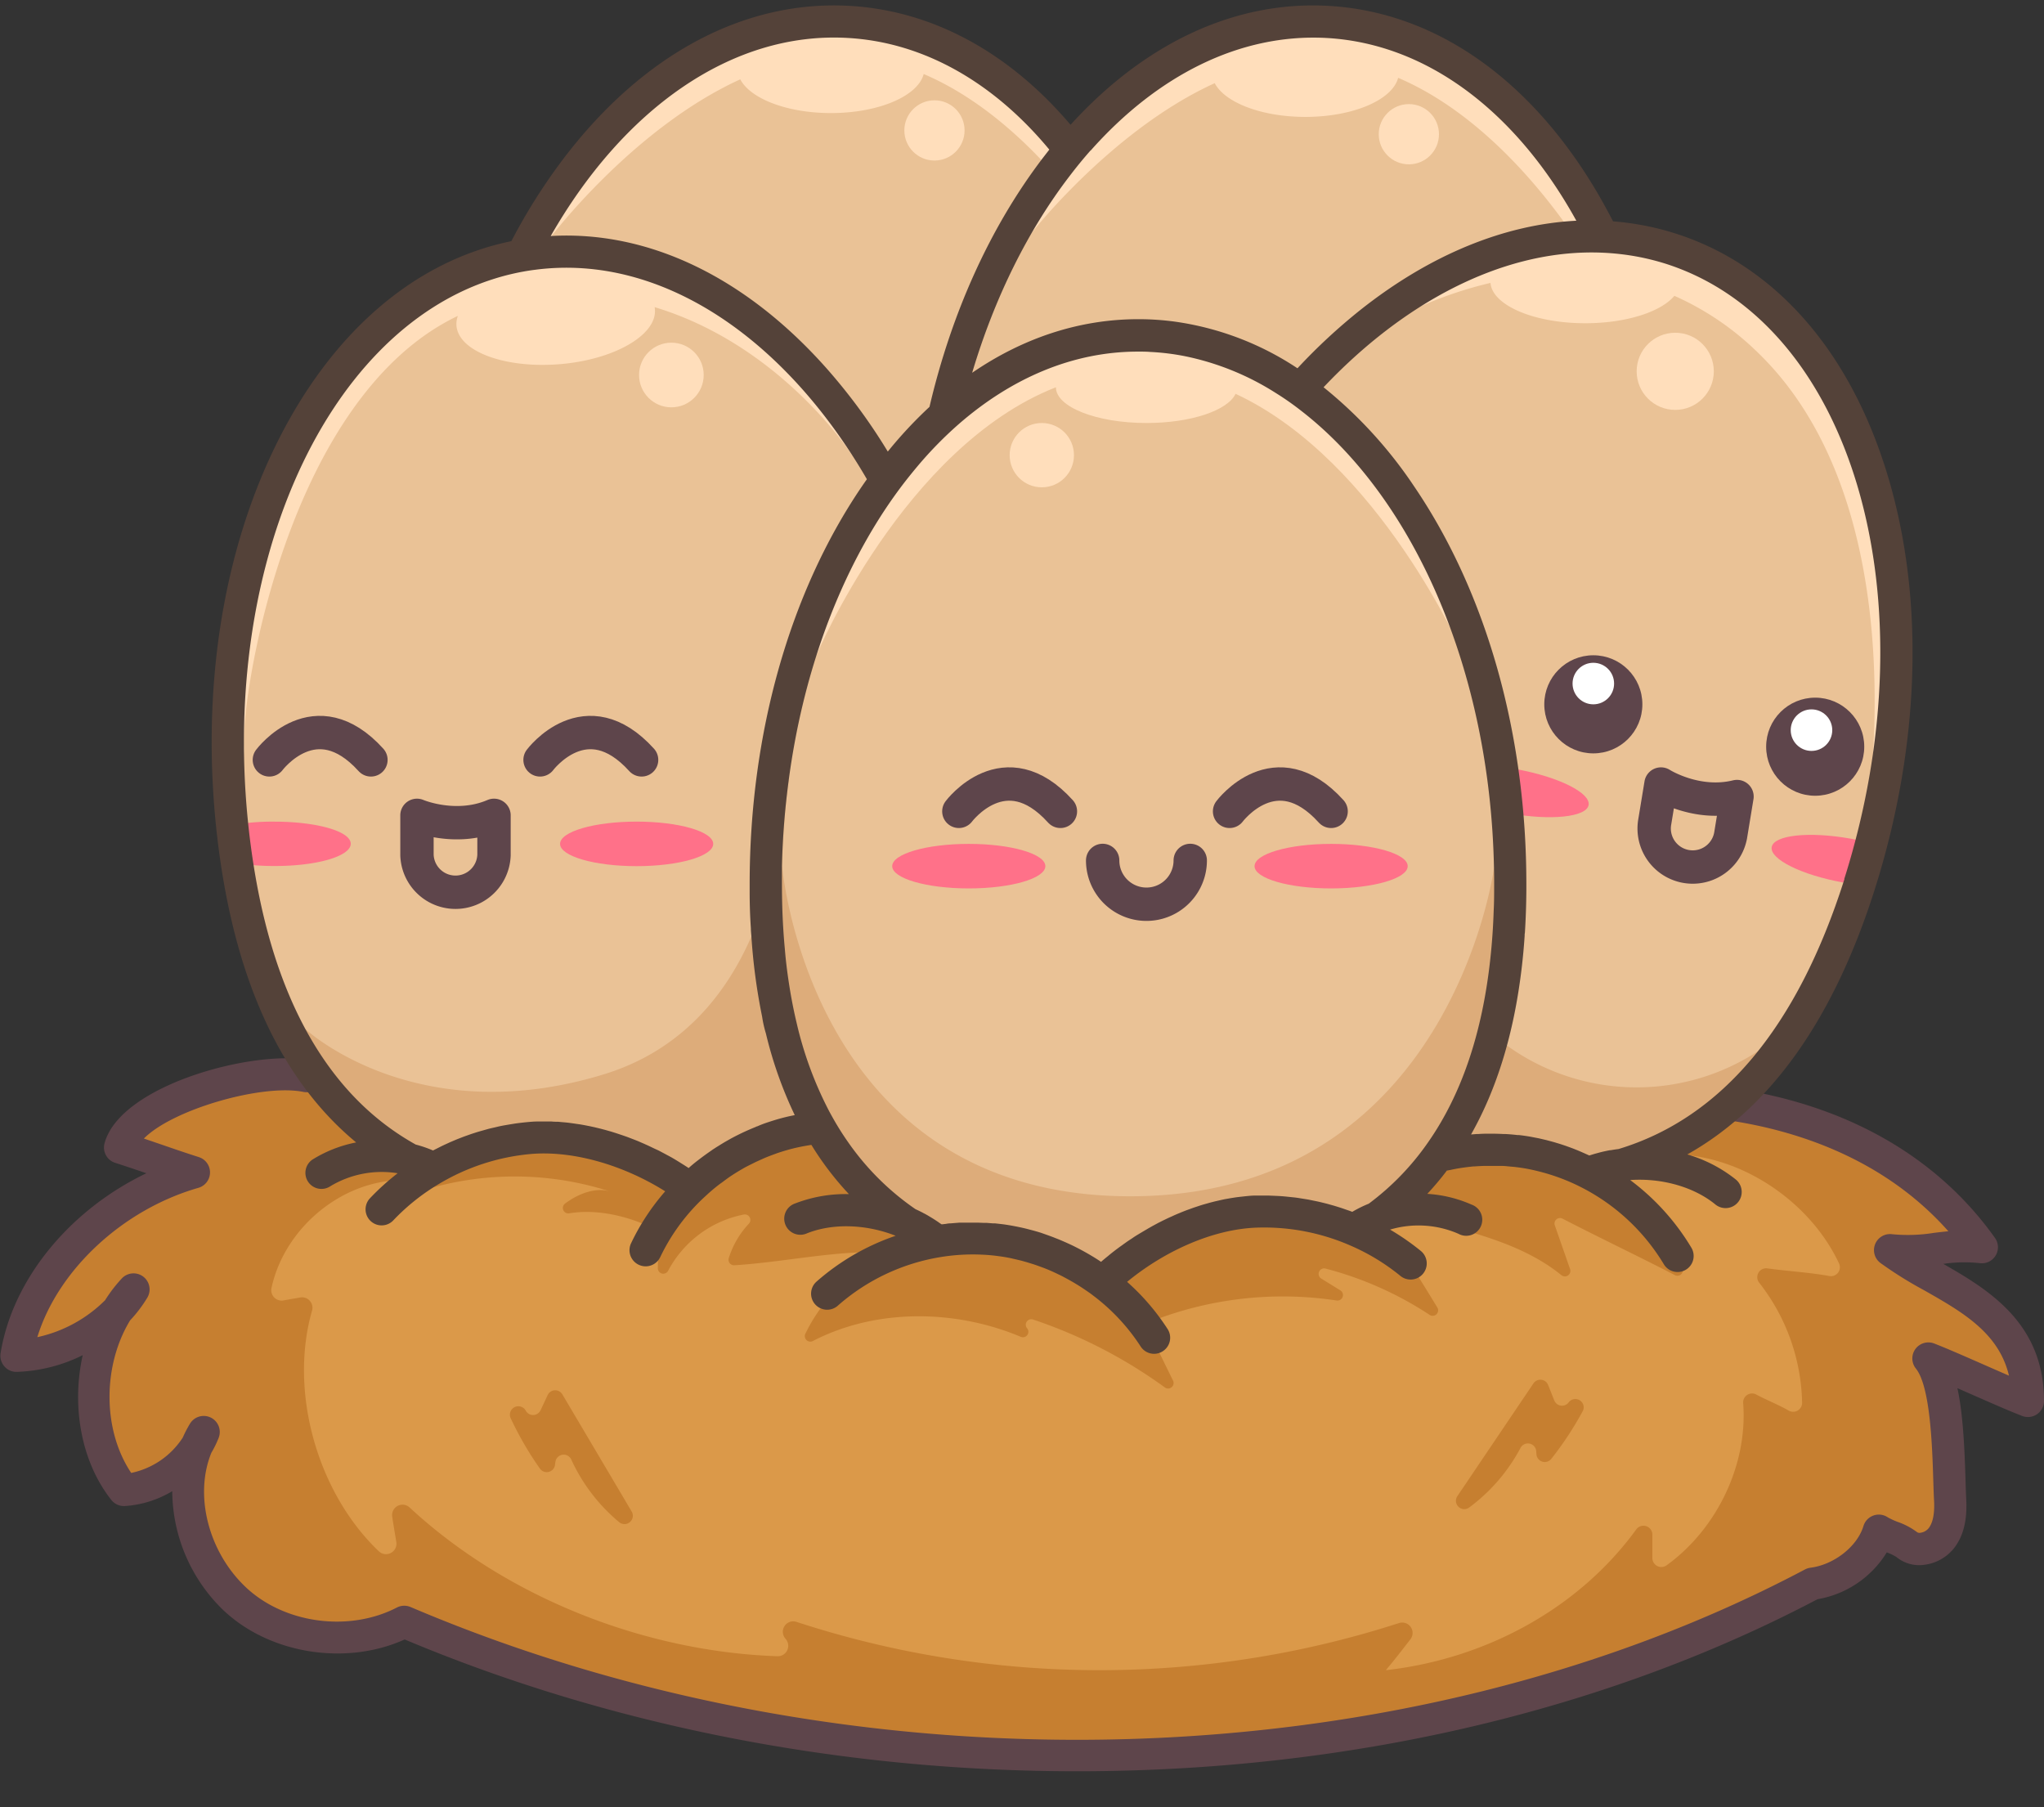 <?xml version="1.0" encoding="UTF-8"?><svg xmlns="http://www.w3.org/2000/svg" xmlns:xlink="http://www.w3.org/1999/xlink" height="433.3" preserveAspectRatio="xMidYMid meet" version="1.0" viewBox="-0.1 -1.3 490.1 433.3" width="490.1" zoomAndPan="magnify"><rect x="-0.1" y="-1.3" width="490.1" height="433.3" fill="#333333" stroke="none"/><g id="change1_1"><path d="M434.48,378.39c6.81-.86,13.93-6.1,15.92-12.66,1.65,1.13,5.17,2,6.69,3.31,2.43,2,6.45.92,8.37-1.61s2.22-5.94,2-9.12c-.44-8.18-.06-27.52-5.21-33.89,5.81,2.24,18,7.93,23.86,10.18,0-22.27-20.88-27-33-36.16,7.5,1.06,14.47-1.7,22-.63C461,278,438.89,267,414.82,263.51L73.41,256.72c-11.88-2.38-41.76,6-44.74,17.13,7,2.25,10.72,3.7,17.73,5.95-20.69,5.93-39.28,23.68-42.55,43.95,11-.23,22.69-6.81,28.09-15.88-11.67,12.36-12.83,34.81-2.32,48.07,8.39-.46,16.11-6.41,19.14-13.85-7.42,12.19-3.3,29.53,7.06,39.61s28,12.59,41,5.85c104.24,44.4,237.88,43.66,337.66-9.16" fill="#db9949"/></g><g id="change2_1"><path d="M275.71,315.6a86.34,86.34,0,0,1,44.69-5.09,1.32,1.32,0,0,0,.9-2.42l-4.59-2.83a1.32,1.32,0,0,1,1-2.41,83.71,83.71,0,0,1,25,11.12,1.31,1.31,0,0,0,1.83-1.78c-2.13-3.47-4.31-7.06-6.37-10.28a1.34,1.34,0,0,0-1.33-.58c-3.19.37-7.26-3.17-7.36-6.36a5.77,5.77,0,0,1,7.11-5.41c13.31,4.09,27.26,6.4,37.7,14.88a1.32,1.32,0,0,0,2.08-1.45c-1.23-3.51-2.44-7-3.67-10.51a1.32,1.32,0,0,1,1.85-1.6c9,4.66,18,8.91,26.95,13.55a1.32,1.32,0,0,0,1.79-1.75,53.15,53.15,0,0,0-16.85-20.51,1.31,1.31,0,0,1,.2-2.25l13.45-6.39a1.32,1.32,0,0,0,.09-2.33q-7.15-4.09-14.44-8.12a1.32,1.32,0,0,0-.61-.16l-266.49-5.3a1.28,1.28,0,0,0-.82.26,235.11,235.11,0,0,0-18.91,15.46c-3.2,2.91-4.8,7.66-6.9,11.75a1.31,1.31,0,0,0,1.67,1.83,74.56,74.56,0,0,1,52.63-2.51c-3.49-1.12-7.62.4-10.91,2.85a1.31,1.31,0,0,0,1,2.35c6.75-1.14,14.5.74,20.52,3.82a1.27,1.27,0,0,1,.71,1.12c.1,2.62.07,5.41,0,8.19a1.31,1.31,0,0,0,2.48.62,26.23,26.23,0,0,1,18.18-13.47,1.32,1.32,0,0,1,1.16,2.22,21.33,21.33,0,0,0-4.81,8.25,1.32,1.32,0,0,0,1.33,1.7c9.77-.59,20.11-2.68,29.81-3.08a4.08,4.08,0,0,1,2.31.6,1.31,1.31,0,0,1,.06,2.28A39.33,39.33,0,0,0,193,318.49a1.32,1.32,0,0,0,1.79,1.74c15.1-7.82,34.08-7.66,49.9-1a1.31,1.31,0,0,0,1.53-2l-.06-.07a1.32,1.32,0,0,1,1.44-2.09,116.92,116.92,0,0,1,31.54,16.24,1.32,1.32,0,0,0,2-1.65c-2-4-4-8.3-6.05-12.13A1.31,1.31,0,0,1,275.71,315.6Z" fill="#c67f30"/></g><g id="change2_2"><path d="M453.26,298.46c7.41,1,14.31-1.68,21.72-.67a0,0,0,0,0,0-.06c-14-19.6-35.78-30.49-59.57-34.12h0a43.28,43.28,0,0,0-13.92,11.8,0,0,0,0,0,0,.07c16.15.32,32.5,11.43,39.37,26.16a2.14,2.14,0,0,1-2.34,3c-4.83-.88-9.93-1.15-14.84-1.83a2.13,2.13,0,0,0-1.94,3.47A48.15,48.15,0,0,1,432,335a2.15,2.15,0,0,1-3.21,1.91c-2.47-1.43-5.22-2.48-7.75-3.84a2.14,2.14,0,0,0-3.17,2.05C419,349.9,411.56,365.3,399.51,374a2.15,2.15,0,0,1-3.41-1.7c0-1.84,0-3.76,0-5.65a2.14,2.14,0,0,0-3.86-1.27c-13.9,19.13-36.31,31.1-60,33.76a0,0,0,0,1,0-.07c2-2.34,3.89-4.82,5.82-7.3a2.49,2.49,0,0,0-2.72-3.92,233.81,233.81,0,0,1-144.42-.27,2.49,2.49,0,0,0-2.69,4l.09.12a2.5,2.5,0,0,1-2,4.1c-31.78-1.08-64.91-14.05-88.21-35.67a2.5,2.5,0,0,0-4.17,2.2c.3,2,.66,4.11,1,6.14a2.51,2.51,0,0,1-4.22,2.16c-14.73-14.05-21.57-38.2-16-57.7a2.49,2.49,0,0,0-2.84-3.14c-1.26.22-2.55.43-3.79.66A2.5,2.5,0,0,1,65,307.5c3.1-14.39,17-26.05,31.89-25.86a10.52,10.52,0,0,0,10.38-12.87c-1.09-4.58-4.28-8.3-7.9-11.52h0l-26-.52h0c-11.86-2.38-41.67,5.95-44.72,17.09a0,0,0,0,0,0,.06c6.93,2.23,10.65,3.66,17.55,5.88a0,0,0,0,1,0,.09c-20.61,6-39.11,23.65-42.4,43.86a0,0,0,0,0,.05.05,36.05,36.05,0,0,0,24-10.68,0,0,0,0,1,.06.05c-7.79,12.74-7.5,31.25,1.64,42.8a0,0,0,0,0,0,0A22.76,22.76,0,0,0,47,345.5c0-.05.08,0,.06,0-4.88,11.84-.63,27,8.8,36.17,10.35,10.07,28,12.59,41,5.86h0C201.07,432,334.7,431.21,434.48,378.4h0c6.78-.86,13.88-6.07,15.89-12.61,0,0,0,0,.06,0,1.53,1,4.61,1.86,6.26,3a6.34,6.34,0,0,0,8.2-.64c2.43-2.58,2.79-6.32,2.6-9.79-.43-8.13-.06-27.31-5.13-33.79,0,0,0-.07,0,0,5.85,2.26,17.89,7.86,23.69,10.11,0,0,0,0,0,0,0-22.14-20.75-26.87-32.92-36C453.2,298.51,453.22,298.46,453.26,298.46Z" fill="#c67f30"/></g><g id="change3_1"><path d="M258.18,423.38c-56.41,0-111.93-10.87-161.25-31.6-14.23,6.43-32.74,3.43-43.79-7.32A40,40,0,0,1,41.2,356.23a25.27,25.27,0,0,1-11.37,3.56,3.86,3.86,0,0,1-3.23-1.45c-7.35-9.28-9.55-22.68-6.87-34.72a38.26,38.26,0,0,1-15.79,4,3.75,3.75,0,0,1-3-1.33,3.85,3.85,0,0,1-.9-3.14C2.92,305.34,16.7,288.75,35,280c-2.23-.76-4.6-1.57-7.49-2.5a3.85,3.85,0,0,1-2.55-4.66c3.74-14,35.55-22.4,48.87-20l341.08,6.78.49,0c27.26,4,49,16.41,62.84,35.88a3.85,3.85,0,0,1-3.68,6.05,34.38,34.38,0,0,0-8.7.18C476.82,308,490,316,490,334.6a3.85,3.85,0,0,1-5.24,3.59c-3-1.15-7.62-3.19-12.09-5.15l-3.43-1.51c1.32,6.12,1.69,13.83,1.94,21.87.05,1.79.1,3.4.17,4.71.27,5-.65,8.79-2.82,11.65a10.83,10.83,0,0,1-7.32,4.13A8.61,8.61,0,0,1,454.6,372a12.82,12.82,0,0,0-2.3-1.1,24.26,24.26,0,0,1-16.6,11.23C387,407.76,328.82,422,267.4,423.28,264.33,423.35,261.25,423.38,258.18,423.38ZM96.83,383.69a4,4,0,0,1,1.51.31c106.8,45.5,238,42,334.34-9a3.85,3.85,0,0,1,1.32-.42c5.65-.72,11.23-5.09,12.71-10a3.85,3.85,0,0,1,5.87-2.06,17.09,17.09,0,0,0,2.31,1.06,17.34,17.34,0,0,1,4.69,2.48,1.08,1.08,0,0,0,.79.14,3.11,3.11,0,0,0,2-1.13c1-1.34,1.43-3.49,1.27-6.58-.08-1.36-.13-3-.19-4.89-.24-7.85-.68-22.47-4.18-26.79a3.85,3.85,0,0,1,4.38-6c3,1.16,7.62,3.19,12.1,5.16l5.85,2.56c-2.44-10.31-11.21-15.29-20.41-20.51a94.49,94.49,0,0,1-10.43-6.52,3.85,3.85,0,0,1,2.87-6.88,39.21,39.21,0,0,0,10-.33c1.13-.14,2.28-.27,3.44-.38-15.63-17.64-36.79-24.21-52.58-26.57L73.33,260.57a3.82,3.82,0,0,1-.68-.07c-9.84-2-31.38,4.19-38.25,11.18l4.39,1.5c2.61.9,5.32,1.84,8.79,2.95a3.85,3.85,0,0,1-.12,7.37c-18.26,5.24-33.71,19.81-38.61,35.8a32.87,32.87,0,0,0,16.25-8.86,34.57,34.57,0,0,1,4-5.21,3.85,3.85,0,0,1,6.11,4.62,32.25,32.25,0,0,1-4.12,5.43c-6.58,10.83-6.65,26.24.27,36.57a19.43,19.43,0,0,0,12.36-8.47,28.61,28.61,0,0,1,1.71-3.3,3.85,3.85,0,0,1,6.86,3.46A24.88,24.88,0,0,1,50.59,347c-4.08,9.92-.92,23.33,7.92,31.94,9.22,9,24.93,11.19,36.54,5.19A3.87,3.87,0,0,1,96.83,383.69Z" fill="#5e454b"/></g><g id="change4_1"><path d="M399.64,60.57a59.49,59.49,0,0,0-16.95-2.75c-14.32-30-37.59-50-64.74-51.47-23.07-1.25-44.8,11.08-61.55,32.17-14-19-32.49-31-53.29-32.17-30.7-1.67-59,20.72-76.39,55.79C80,69.3,49.48,131.2,58.51,201.14c4.68,36.28,18.31,60.93,40.49,73.28a29.05,29.05,0,0,1,4.13,1.39,2.59,2.59,0,0,1,.59.38L104,276l1.29-.69c.52-.27,1.05-.52,1.58-.77s.85-.41,1.28-.6,1.12-.48,1.69-.71l1.23-.5c.6-.23,1.21-.44,1.82-.65.39-.13.77-.28,1.16-.4.65-.21,1.31-.4,2-.58.36-.11.72-.22,1.08-.31.7-.19,1.41-.35,2.12-.5.32-.08.64-.16,1-.22.78-.16,1.56-.3,2.35-.42l.76-.14c1-.15,2.09-.28,3.13-.37.79-.07,1.59-.12,2.39-.15h.72c.57,0,1.14,0,1.72,0l.88,0,1.59.07,1,.09,1.53.15,1,.14,1.5.22,1.05.19c.5.09,1,.18,1.49.29l1.07.25c.49.11,1,.22,1.47.35l1.09.3c.49.13,1,.27,1.45.42l1.11.35c.48.15,1,.31,1.43.48l1.12.41,1.4.53,1.13.46,1.38.6,1.13.51,1.36.65,1.11.56c.45.24.9.47,1.34.72l1.1.6,1.32.77,1.08.66,1.3.83,1,.69c.12.09.25.17.38.25l.08-.07a56.84,56.84,0,0,1,5.9-4.65l.45-.32.16-.1.26-.17.84-.54.76-.47.81-.48c1.45-.85,2.94-1.63,4.45-2.35l.27-.12c.84-.39,1.68-.75,2.53-1.09l.38-.15c.84-.33,1.68-.64,2.54-.93l.35-.11c.88-.29,1.77-.56,2.67-.8.61-.17,1.23-.32,1.85-.46l.75-.16,1.12-.23.86-.15,1-.18.89-.12,1-.14.91-.09,1-.09.77-.06A66,66,0,0,0,218.7,290c.59.27,1.17.55,1.74.85h0c.6.31,1.19.64,1.76,1l.54.34c.38.24.76.47,1.12.72l.63.45c.25.18.51.35.75.54l.53-.07,1-.13,1-.1.93-.09,1-.08.92-.05,1,0,.91,0h1.93l1.06,0,.86,0c.39,0,.77.06,1.15.09s.51,0,.76.06c.63.06,1.26.13,1.89.22.93.12,1.84.28,2.76.45l.36.07c.88.17,1.76.37,2.64.59l.4.1c.88.23,1.76.48,2.63.76l.29.09q2.4.76,4.72,1.75l.87.38.81.37.9.43.27.13.18.08.48.26A55,55,0,0,1,264,303l.09.05.35-.29,1-.83,1.18-1,1-.78c.4-.32.8-.63,1.21-.93s.67-.5,1-.75.82-.59,1.24-.87l1-.7c.42-.28.84-.56,1.27-.83l1.05-.65,1.29-.76c.35-.21.71-.41,1.06-.6l1.32-.72,1.06-.54c.45-.23.91-.45,1.36-.66s.7-.34,1.05-.49.93-.41,1.39-.6l1-.44q.71-.28,1.41-.54l1-.38c.48-.17,1-.32,1.44-.48l1-.32c.49-.15,1-.28,1.46-.41l1-.27c.5-.13,1-.24,1.5-.34.32-.07.63-.15.95-.21.52-.11,1-.19,1.56-.28l.87-.15,1.71-.21.71-.08c.8-.08,1.6-.13,2.39-.16q1.57-.06,3.15,0l.78,0c.79,0,1.59.06,2.38.12.33,0,.65.06,1,.09.72.07,1.45.13,2.17.23l1.11.17c.67.1,1.34.2,2,.32l1.21.25c.63.13,1.26.26,1.89.41l1.28.34,1.77.49,1.34.43,1.67.56,1.37.52.33.13a2.3,2.3,0,0,1,.53-.45,29,29,0,0,1,3.92-1.91,64.81,64.81,0,0,0,14.34-14.66c1.77-.48,3.56-.87,5.35-1.17l.54-.1.19,0,.3-.05,1-.13.89-.11.93-.1c1.68-.16,3.36-.24,5-.25h.3c.92,0,1.83,0,2.75.08l.41,0c.9.06,1.79.13,2.69.23l.37.05c.92.11,1.84.24,2.76.4.62.11,1.25.23,1.87.36l.74.17,1.12.26.84.23,1,.28.86.26,1,.31.86.29,1,.35c.29.1.57.22.86.33l.95.37.86.37.92.41.88.41.49.22.88-.28c.24-.08.48-.17.73-.24.42-.13.86-.24,1.29-.35l.62-.16c.64-.15,1.3-.29,2-.41h0c.64-.11,1.28-.2,1.93-.28,25.21-7.59,43.78-29.69,55.17-65.7C465,142,445.3,75,399.64,60.57Z" fill="#eac296"/></g><g id="change5_1"><circle cx="337.71" cy="30.88" fill="#ffdebb" r="7.22"/></g><g id="change5_2"><circle cx="223.96" cy="29.97" fill="#ffdebb" r="7.22"/></g><g id="change5_3"><circle cx="401.58" cy="87.73" fill="#ffdebb" r="9.25"/></g><g id="change5_4"><path d="M399.64,60.57c-.43-.14-.86-.26-1.3-.38-4.14-2.48-10.8-4.09-18.31-4.1l-.32-1.18C368,32.28,351,15.92,331.11,9.81c-4.06-2.7-10.7-4.46-18.21-4.46-8.26,0-15.48,2.13-19.37,5.31C279.74,15.47,267,25.1,256.24,38.31c-10.66-14.47-24-24.83-38.88-29.41-4.07-2.7-10.71-4.47-18.22-4.47-8.26,0-15.48,2.14-19.36,5.31-19.46,6.79-36.81,23.15-49.46,45.6l1.2.75s19.84-26.5,45.88-38.37c2.43,4.65,11.25,8.09,21.74,8.09,11.44,0,20.87-4.08,22.24-9.36,13.24,5.64,24.29,15.84,32.3,25.12a128.53,128.53,0,0,0-9.6,14.68l1.19.76a143.76,143.76,0,0,1,10.92-12.46c.83-.85,1.7-1.73,2.61-2.62,8.19-8,19.52-17.44,32.36-23.29,2.43,4.65,11.24,8.09,21.74,8.09,11.44,0,20.87-4.08,22.24-9.37,20.61,8.79,35.91,28.64,42.7,38.78-7.75.33-14.37,2.36-17.88,5.25A95.54,95.54,0,0,0,332.56,76l-.09.2a94.66,94.66,0,0,1,24.81-9.67c.43,5.37,10.44,9.67,22.73,9.67,9.81,0,18.16-2.73,21.36-6.57A67.79,67.79,0,0,1,421.15,83c39.27,37.62,26.21,112.57,26,113.75C462.3,133.53,442.33,74.08,399.64,60.57Z" fill="#ffdebb"/></g><g id="change5_5"><path d="M331.59,76.69v1.79a21.21,21.21,0,0,1,.88-2.32l-.88.53Z" fill="#ffdebb"/></g><g id="change6_1"><path d="M428,245.65a53.17,53.17,0,0,1-71.58-.18c-1.6,9.8-4.61,20-9.42,28.71,12.06.07,23.36,2.22,34.23,7.44,9.79-5.18,19.41-10.64,29.2-15.82,4-2.09,8-4.23,11.22-7.31S428,250.13,428,245.65Z" fill="#ddac7a"/></g><g id="change5_6"><path d="M128.1,61.93c-42.19,5.45-71.53,55.35-71.16,116,1,2.28,1.56,2.57,1.43-.15-.6-13.26,10.73-84,51.31-103.34a5.61,5.61,0,0,0-.33,2.35c.5,6.16,11.56,10.29,24.7,9.23S157.43,79,156.93,72.88a4.41,4.41,0,0,0-.07-.54c30.52,9.22,47.37,35.49,47.37,35.49l.71-1.5C185.12,76,156.88,58.22,128.1,61.93Z" fill="#ffdebb"/></g><g id="change5_7"><circle cx="160.88" cy="88.61" fill="#ffdebb" r="7.75"/></g><g id="change6_2"><path d="M359.59,208.29l-1.47-1.48,0,0s-10.37,78.71-87.23,78.71c-29.14,0-48.18-11.37-60.59-25.49-20.32-23.13-22.86-53.63-22.86-53.63v0A187.62,187.62,0,0,1,189,185.88l-1.25-1.38s.62,19.54-7.64,38.63c-6,13.83-16.62,27.42-35.52,33.18-45,13.73-71.41-10.83-71.41-10.83l-.47,2.12c6.7,11.82,15.48,20.79,26.31,26.82a27.62,27.62,0,0,1,4.14,1.4,2.26,2.26,0,0,1,.59.37L104,276l1.29-.69c.52-.27,1.05-.52,1.58-.77s.85-.41,1.28-.6,1.12-.48,1.68-.71l1.24-.5c.6-.23,1.21-.44,1.82-.65.39-.13.77-.28,1.16-.4.65-.21,1.31-.4,2-.59.36-.1.72-.21,1.08-.3.7-.19,1.41-.35,2.12-.51l1-.22c.78-.15,1.56-.28,2.35-.42l.76-.13c1-.15,2.09-.28,3.13-.37.79-.07,1.59-.12,2.39-.15h.72c.57,0,1.14,0,1.72,0l.89,0,1.58.07,1,.09,1.53.15,1,.14,1.5.22c.35.05.7.13,1.05.19l1.48.29,1.08.24,1.47.36,1.09.3c.49.14,1,.27,1.45.42l1.11.35c.48.15,1,.31,1.43.48s.75.26,1.12.41l1.4.53,1.13.46c.46.2.93.39,1.39.6l1.12.51,1.36.65,1.11.57c.45.23.9.46,1.34.71s.74.39,1.1.6l1.32.77,1.08.65,1.3.84,1,.69.38.25.08-.06a54.62,54.62,0,0,1,5.9-4.66l.46-.31.15-.11.26-.17.84-.54.76-.47.81-.48c1.45-.85,2.93-1.63,4.46-2.34l.26-.14c.83-.38,1.67-.74,2.53-1.08l.38-.15c.83-.33,1.68-.64,2.54-.93l.35-.11c.89-.29,1.78-.56,2.67-.8.61-.17,1.23-.32,1.85-.46l.75-.16,1.12-.23.86-.15c.34-.06.69-.13,1-.18l.89-.12,1-.14.91-.09,1-.1.77,0A66,66,0,0,0,218.7,290c.59.27,1.18.55,1.74.85h0c.6.31,1.19.64,1.76,1l.53.34c.39.24.76.47,1.13.72l.63.45c.25.18.51.35.75.54l.53-.07,1-.13,1-.1.94-.09,1-.08.91-.05,1,0,.91,0h1.93l1.06,0,.86,0c.38,0,.77.05,1.15.09l.76.06c.63.06,1.27.13,1.89.21.93.13,1.84.28,2.75.46l.37.07c.89.17,1.76.37,2.64.59l.39.1c.89.23,1.77.48,2.65.75l.28.1c1.6.51,3.17,1.1,4.72,1.75l.86.38c.28.12.55.24.81.37l.91.43.28.13.17.08.48.25A56.58,56.58,0,0,1,264,303l.08.05.35-.29c.31-.29.64-.55,1-.83s.78-.66,1.18-1l1-.79c.4-.32.8-.63,1.21-.93s.67-.5,1-.75.82-.59,1.24-.87.68-.48,1-.7l1.27-.83,1.05-.65,1.3-.77c.34-.2.69-.4,1.05-.59s.88-.49,1.33-.72l1.05-.55,1.36-.65c.35-.17.7-.34,1.05-.49l1.39-.61,1-.43c.47-.19.94-.36,1.42-.54l1-.38c.48-.17,1-.32,1.44-.48s.67-.22,1-.33l1.46-.4,1-.27,1.5-.35.95-.2c.52-.11,1-.2,1.56-.28l.87-.15,1.71-.21.71-.08c.8-.08,1.6-.13,2.39-.16q1.57-.06,3.15,0l.78,0c.79,0,1.59.06,2.38.12.33,0,.65.06,1,.09.73.07,1.45.13,2.17.23l1.1.17c.68.1,1.35.2,2,.32l1.21.25c.63.13,1.26.26,1.89.41l1.28.34,1.77.49,1.34.43c.56.18,1.11.36,1.67.56l1.37.52.33.13a2.16,2.16,0,0,1,.54-.45,28.39,28.39,0,0,1,3.92-1.91c20.41-15.09,30.76-41.28,30.76-77.86C359.6,209.87,359.59,209.08,359.59,208.29Z" fill="#ddac7a"/></g><g id="change5_8"><path d="M350.86,155.81l-.1-1.91c-14.16-42.83-43.8-72.39-78-72.39-34.55,0-64.45,30.17-78.43,73.72l1.32.58s20.89-49.91,57.43-64.26c0,4.73,9.74,8.57,21.72,8.57,10.64,0,19.48-3,21.36-7C330.68,109.19,350.86,155.81,350.86,155.81Z" fill="#ffdebb"/></g><g id="change7_1"><ellipse cx="232.19" cy="206.37" fill="#ff7189" rx="18.36" ry="5.34"/></g><g id="change7_2"><ellipse cx="319.07" cy="206.37" fill="#ff7189" rx="18.36" ry="5.34"/></g><g id="change7_3"><ellipse cx="152.55" cy="201.03" fill="#ff7189" rx="18.36" ry="5.34"/></g><g id="change7_4"><path d="M363.7,183.16c-1.3-.23-2.57-.42-3.8-.56.51,3.65,1,7.45,1.31,11l.6.11c10,1.79,18.5.89,19-2S373.68,185,363.7,183.16Z" fill="#ff7189"/></g><g id="change7_5"><path d="M65.68,195.7a52.75,52.75,0,0,0-10.89,1c.12,2.77.34,5.77.73,8.74a54.79,54.79,0,0,0,10.16.89C75.82,206.37,84,204,84,201S75.82,195.7,65.68,195.7Z" fill="#ff7189"/></g><g id="change7_6"><path d="M446.94,211c.93-3.57,1.76-7.07,2.41-9.92-1.76-.49-3.65-.93-5.64-1.29-10-1.79-18.49-.89-19,2s7.15,6.71,17.13,8.5C443.59,210.61,445.3,210.84,446.94,211Z" fill="#ff7189"/></g><g id="change8_1"><path d="M452.61,113c-8.95-30-27.09-50.76-51.08-58.35a66.32,66.32,0,0,0-14.86-2.88q-2.06-4-4.36-7.86C366.15,17,343.41,1.46,318.29.1,296-1.11,274.43,9,256.59,28.62,241.76,11.16,223.35,1.18,203.45.1c-25.12-1.37-49.4,11.62-68.38,36.56a139.29,139.29,0,0,0-12.56,19.86C99.6,61.21,79.92,77.93,66.7,104.1c-13.88,27.49-19,62.23-14.4,97.84,4.17,32.31,15.25,56,33,70.67a30.92,30.92,0,0,0-10.17,3.92,3.85,3.85,0,1,0,4,6.57A23.89,23.89,0,0,1,95.25,280a57.28,57.28,0,0,0-6.64,6,3.85,3.85,0,1,0,5.59,5.3,50.72,50.72,0,0,1,11-8.77A51.79,51.79,0,0,1,127,275.4c10-.91,22.1,2.47,32.4,8.93a54.55,54.55,0,0,0-8.19,12.46,3.85,3.85,0,1,0,7,3.31,47.62,47.62,0,0,1,9.74-13.58c.66-.64,1.34-1.25,2-1.86l.57-.49c.65-.56,1.31-1.09,2-1.61l.63-.45c.66-.5,1.34-1,2-1.45a3.28,3.28,0,0,0,.31-.2c.74-.48,1.5-.95,2.26-1.39l.27-.16c.64-.37,1.3-.71,2-1.05l1.16-.58,1.5-.68c.38-.17.77-.34,1.15-.49.56-.23,1.13-.44,1.7-.65.33-.11.66-.25,1-.36.91-.3,1.82-.58,2.74-.83,1.35-.36,2.72-.66,4.11-.89.36-.07.73-.12,1.1-.18a72.42,72.42,0,0,0,9,11.8,33.66,33.66,0,0,0-12.9,2.24,3.86,3.86,0,1,0,2.86,7.16c6.15-2.45,14.16-2.21,21.24.59A56.12,56.12,0,0,0,195.66,306a3.85,3.85,0,1,0,5.14,5.74,49.21,49.21,0,0,1,24.55-11.63h0a47.93,47.93,0,0,1,9.83-.6,41.85,41.85,0,0,1,4.18.37c.95.12,1.89.28,2.83.47l1,.23c.59.14,1.18.27,1.76.42l1.2.34,1.58.49c.42.14.83.28,1.23.43.7.25,1.39.5,2.07.78l.29.12c.82.35,1.62.72,2.42,1.11l.33.15c.74.37,1.47.77,2.2,1.17l.67.38c.73.42,1.46.87,2.18,1.33l.63.42c.75.51,1.5,1,2.23,1.58a47.77,47.77,0,0,1,11.41,12.22,3.83,3.83,0,0,0,3.24,1.77,3.77,3.77,0,0,0,2.08-.62,3.84,3.84,0,0,0,1.15-5.32,54.71,54.71,0,0,0-9.71-11.31c9.39-7.72,20.93-12.63,31-13a51.64,51.64,0,0,1,22.54,4.29,50.7,50.7,0,0,1,12,7.29,3.86,3.86,0,0,0,4.88-6,58.63,58.63,0,0,0-7.37-5.11,24,24,0,0,1,16.39,1,3.85,3.85,0,1,0,3.14-7,30.91,30.91,0,0,0-10.6-2.57,70.42,70.42,0,0,0,4.71-5.6H347c.25-.06.5-.1.76-.15.81-.18,1.63-.33,2.45-.46l.35-.05c.88-.13,1.76-.23,2.65-.32l.3,0c.74-.06,1.48-.09,2.21-.12l1.31,0,1.65,0c.42,0,.83,0,1.25,0,.6,0,1.21.07,1.81.13l1.06.09c.94.1,1.89.23,2.83.39,1.38.25,2.74.56,4.1.93a47.8,47.8,0,0,1,9.19,3.52h0a49.1,49.1,0,0,1,19.91,18.49,3.85,3.85,0,1,0,6.63-3.92,56.32,56.32,0,0,0-14.68-16.24c7.59-.53,15.31,1.66,20.43,5.86a3.85,3.85,0,0,0,4.88-6,33.52,33.52,0,0,0-11.62-6c20.07-11.27,35.18-32.63,45-63.72C460.28,177.57,461.41,142.46,452.61,113Zm-191.2-78.2c15.85-17.87,35.6-28.09,56.46-27,24.53,1.34,45.82,18.1,60,43.82-17.2.87-35,8.11-51.72,21.34A138.52,138.52,0,0,0,311,87a70.91,70.91,0,0,0-29.36-11.18,65.35,65.35,0,0,0-8.29-.59h-.54c-14,0-27.54,4.44-39.81,12.85,5.42-18.2,13.49-34.31,23.41-47.23Q258.82,37.68,261.41,34.75Zm96.75,175.91c0,2.13,0,4.23-.11,6.28q-.19,5.87-.78,11.32c-1.91,18-6.93,32.83-15,44.34a63.08,63.08,0,0,1-14.18,14.65,29.25,29.25,0,0,0-3.93,1.94l-.05,0c-.41-.16-.81-.3-1.23-.44s-1.12-.4-1.7-.58l-.48-.15-.91-.28-1.68-.47c-.48-.12-1-.25-1.45-.36s-1.1-.25-1.66-.36-1-.21-1.48-.3l-1.68-.27c-.49-.08-1-.16-1.48-.22l-1.74-.18c-.48-.05-1-.1-1.43-.13-.65-.05-1.29-.07-1.92-.1l-1.25-.05c-1.05,0-2.11,0-3.15,0-.81,0-1.61.09-2.42.17l-.81.09c-.54.06-1.09.12-1.64.2l-1,.16-1.49.26-1.05.23-1.43.33-1.08.28-1.41.4c-.36.1-.73.22-1.1.34l-1.39.46-1.1.4c-.46.16-.92.34-1.38.52l-1.1.45c-.46.19-.92.39-1.37.6l-1.09.49-1.37.66-1.07.54-1.37.74-1,.57-1.39.82c-.33.2-.66.39-1,.6-.49.29-1,.61-1.44.93l-.89.58c-.54.37-1.08.76-1.62,1.15-.22.16-.45.31-.67.48q-1.12.82-2.22,1.71l-.39.33c-.57.46-1.13.92-1.68,1.4l0,0q-1.09-.74-2.22-1.41l-.28-.17c-1.07-.63-2.15-1.23-3.25-1.79l-.49-.25-.16-.08-.32-.16-.87-.41-.86-.39-.9-.39c-.55-.24-1.1-.46-1.65-.67l-.39-.16h0c-.92-.35-1.84-.67-2.77-1l-.32-.11c-.9-.28-1.8-.53-2.7-.76l-.41-.11c-.9-.23-1.81-.43-2.72-.61l-.36-.07c-.94-.18-1.88-.34-2.84-.47l-1.93-.22-.53,0-1.41-.11-.68,0-1.26-.05h-2.75l-1.16,0-.82,0-1.13.09-.85.07q-.56,0-1.11.12l-.86.1-.26,0-.51-.34c-.2-.15-.39-.28-.6-.42-.36-.24-.73-.48-1.12-.72l-.56-.34c-.52-.31-1-.6-1.58-.88l-.17-.1c-.56-.29-1.12-.56-1.69-.82a63.38,63.38,0,0,1-16.11-16,67.86,67.86,0,0,1-3.91-6.25c-.26-.46-.52-.94-.77-1.41a89,89,0,0,1-7.71-21q-1.08-4.53-1.83-9.41c-.42-2.72-.77-5.51-1-8.38q-.44-4.7-.6-9.68c-.06-2-.09-3.92-.09-5.93,0-1.43,0-2.85,0-4.27A187.62,187.62,0,0,1,189,185.88c3.29-24.91,11.44-47.25,22.9-64.69q2.43-3.68,5-7h0q1.56-2,3.18-3.92a92.82,92.82,0,0,1,9.71-9.89c12.63-11,27.32-17.38,43-17.38,1,0,1.92,0,2.87.08a56.68,56.68,0,0,1,8.25,1,64.56,64.56,0,0,1,21.88,8.84q3.23,2,6.33,4.45c26.64,20.75,45.09,61.89,46,109.49C358.15,208.08,358.16,209.37,358.16,210.66ZM203,7.79c18.58,1,35.31,10.88,48.5,26.78l-1.62,2.09c-12.57,16.52-21.82,37-27.11,59.59a103,103,0,0,0-10,10.72,139.38,139.38,0,0,0-14.58-19.84c-19.48-22-42.83-33.19-66.24-31.84C149.23,25.07,175.13,6.27,203,7.79ZM118.15,65.62a57.07,57.07,0,0,1,9.51-2.17l.63-.08c30.22-3.91,59.87,16.46,79.47,50.23-.44.62-.87,1.24-1.3,1.87-17.29,25.48-26.81,59.29-26.81,95.19,0,.64,0,1.28,0,1.91q0,4.44.29,8.69c0,.63.07,1.25.12,1.87a141.68,141.68,0,0,0,2.58,19.34,27.1,27.1,0,0,0,.9,4,98,98,0,0,0,6.92,19.59l-.88.18-.52.11c-.64.15-1.27.3-1.9.47-.92.25-1.83.53-2.75.83l-.34.11c-.89.29-1.76.62-2.62,1-.13,0-.26.1-.39.15q-1.31.53-2.58,1.11l-.31.14c-.88.42-1.76.85-2.62,1.31h0l-.36.19-1.55.88-.84.51-.8.5c-.27.16-.54.33-.82.52l-.29.19c-.05,0-.11.06-.15.1l-.46.32c-1,.69-2,1.42-3,2.19l-.26.2c-.69.54-1.37,1.1-2,1.68l0,0c-.61-.41-1.23-.8-1.85-1.18l-.42-.27c-.81-.49-1.62-1-2.43-1.42-.24-.14-.49-.25-.72-.39l-1.75-.93-1-.46-1.55-.74-1.05-.47-1.48-.64-1.1-.43-1.46-.56-1.13-.39-1.44-.48-1.14-.36-1.44-.41-1.14-.3-1.44-.35-1.15-.25-1.43-.28c-.38-.06-.76-.14-1.14-.19l-1.44-.21-1.11-.15c-.48-.06-1-.1-1.46-.14l-1.07-.1c-.5,0-1,0-1.51-.06-.33,0-.66,0-1,0-.55,0-1.1,0-1.65,0h-.81c-.81,0-1.62.08-2.42.15-1,.1-2.09.22-3.13.38l-1.23.2c-.63.11-1.26.21-1.89.34-.47.09-.94.21-1.41.32s-1.13.25-1.69.4l-1.45.41c-.54.15-1.09.31-1.62.48s-1,.32-1.44.48-1.07.37-1.61.58l-1.39.54-1.6.68-1.33.61c-.54.25-1.08.52-1.61.79s-.77.38-1.16.59a.09.09,0,0,0,0,0,29.44,29.44,0,0,0-4.15-1.42c-11-6.13-19.76-15.36-26.4-27.59q-9.77-18-13.21-44.53C51.6,136.31,77.25,78.62,118.15,65.62Zm324,143.85C430.88,245,412.68,266.72,388,274.19c-.63.08-1.25.17-1.86.28l-.19,0c-.6.11-1.19.24-1.78.37l-.64.16-1.29.35-.69.21-.58.18-.24-.11-.8-.36-1-.44-.78-.33-1.05-.42-.78-.29-1.09-.39-.75-.25c-.38-.13-.77-.25-1.15-.36l-.72-.22c-.41-.11-.81-.23-1.22-.33l-.66-.18-1.37-.32-.52-.12-1.92-.37c-.94-.17-1.89-.3-2.84-.41l-.36,0c-.93-.11-1.85-.19-2.77-.24l-.42,0c-.94-.05-1.88-.08-2.81-.09h-.34c-1,0-1.95,0-2.93.08h0l-.41,0-1.42.11q9.31-16.47,12.09-39.5.49-4,.76-8.13c0-.23,0-.48.06-.72.21-3.34.33-6.76.35-10.28,0-.48,0-1,0-1.42,0-35.9-9.52-69.71-26.81-95.19a106.29,106.29,0,0,0-21.81-23.91c19.34-20.45,42.37-32.43,64.56-32.32a61.06,61.06,0,0,1,8.75.68,58.2,58.2,0,0,1,8.64,2C444.1,76.16,463.34,142.33,442.1,209.47Z" fill="#544239"/></g><g id="change5_9"><circle cx="249.7" cy="107.83" fill="#ffdebb" r="7.71"/></g><path d="M285.29,205a10.49,10.49,0,0,1-21,0" fill="none" stroke="#5e454b" stroke-linecap="round" stroke-linejoin="round" stroke-width="8"/><path d="M294.72,193.23s11-14.75,24.35,0" fill="none" stroke="#5e454b" stroke-linecap="round" stroke-linejoin="round" stroke-width="8"/><path d="M229.81,193.23s11-14.75,24.35,0" fill="none" stroke="#5e454b" stroke-linecap="round" stroke-linejoin="round" stroke-width="8"/><path d="M129.39,180.89s11-14.75,24.35,0" fill="none" stroke="#5e454b" stroke-linecap="round" stroke-linejoin="round" stroke-width="8"/><path d="M64.49,180.89s11-14.75,24.35,0" fill="none" stroke="#5e454b" stroke-linecap="round" stroke-linejoin="round" stroke-width="8"/><g id="change3_2"><circle cx="381.94" cy="167.57" fill="#5e454b" r="11.76"/></g><g id="change3_3"><circle cx="435.14" cy="177.73" fill="#5e454b" r="11.76"/></g><path d="M398.16,186.68l-1.54,9.37a9.24,9.24,0,0,0,18.23,3l1.54-9.37C406.63,192.08,398.16,186.68,398.16,186.68Z" fill="none" stroke="#5e454b" stroke-linecap="round" stroke-linejoin="round" stroke-width="8"/><path d="M99.88,194.19v9.5a9.24,9.24,0,0,0,18.47,0v-9.5C109.12,198.15,99.88,194.19,99.88,194.19Z" fill="none" stroke="#5e454b" stroke-linecap="round" stroke-linejoin="round" stroke-width="8"/><g id="change9_1"><circle cx="434.25" cy="173.76" fill="#fff" r="4.98"/></g><g id="change9_2"><circle cx="381.94" cy="162.59" fill="#fff" r="4.98"/></g><g id="change2_3"><path d="M352.1,360.2a42.69,42.69,0,0,0,12.41-14.4,2,2,0,0,1,3.73.76l.06.85a2,2,0,0,0,3.55,1.08,79.21,79.21,0,0,0,7.64-11.62,2,2,0,0,0-3.41-2h0a2,2,0,0,1-3.49-.37l-1.5-3.76a2,2,0,0,0-3.49-.38l-18.31,27.13A2,2,0,0,0,352.1,360.2Z" fill="#c67f30"/></g><g id="change2_4"><path d="M148.39,363.68a42.5,42.5,0,0,1-11.54-15.1,2,2,0,0,0-3.76.54q-.08.42-.12.84a2,2,0,0,1-3.6.87,78.83,78.83,0,0,1-7-12.05A2,2,0,0,1,126,337h0a2,2,0,0,0,3.51-.16l1.71-3.67a2,2,0,0,1,3.51-.17l16.67,28.17A2,2,0,0,1,148.39,363.68Z" fill="#c67f30"/></g></svg>
